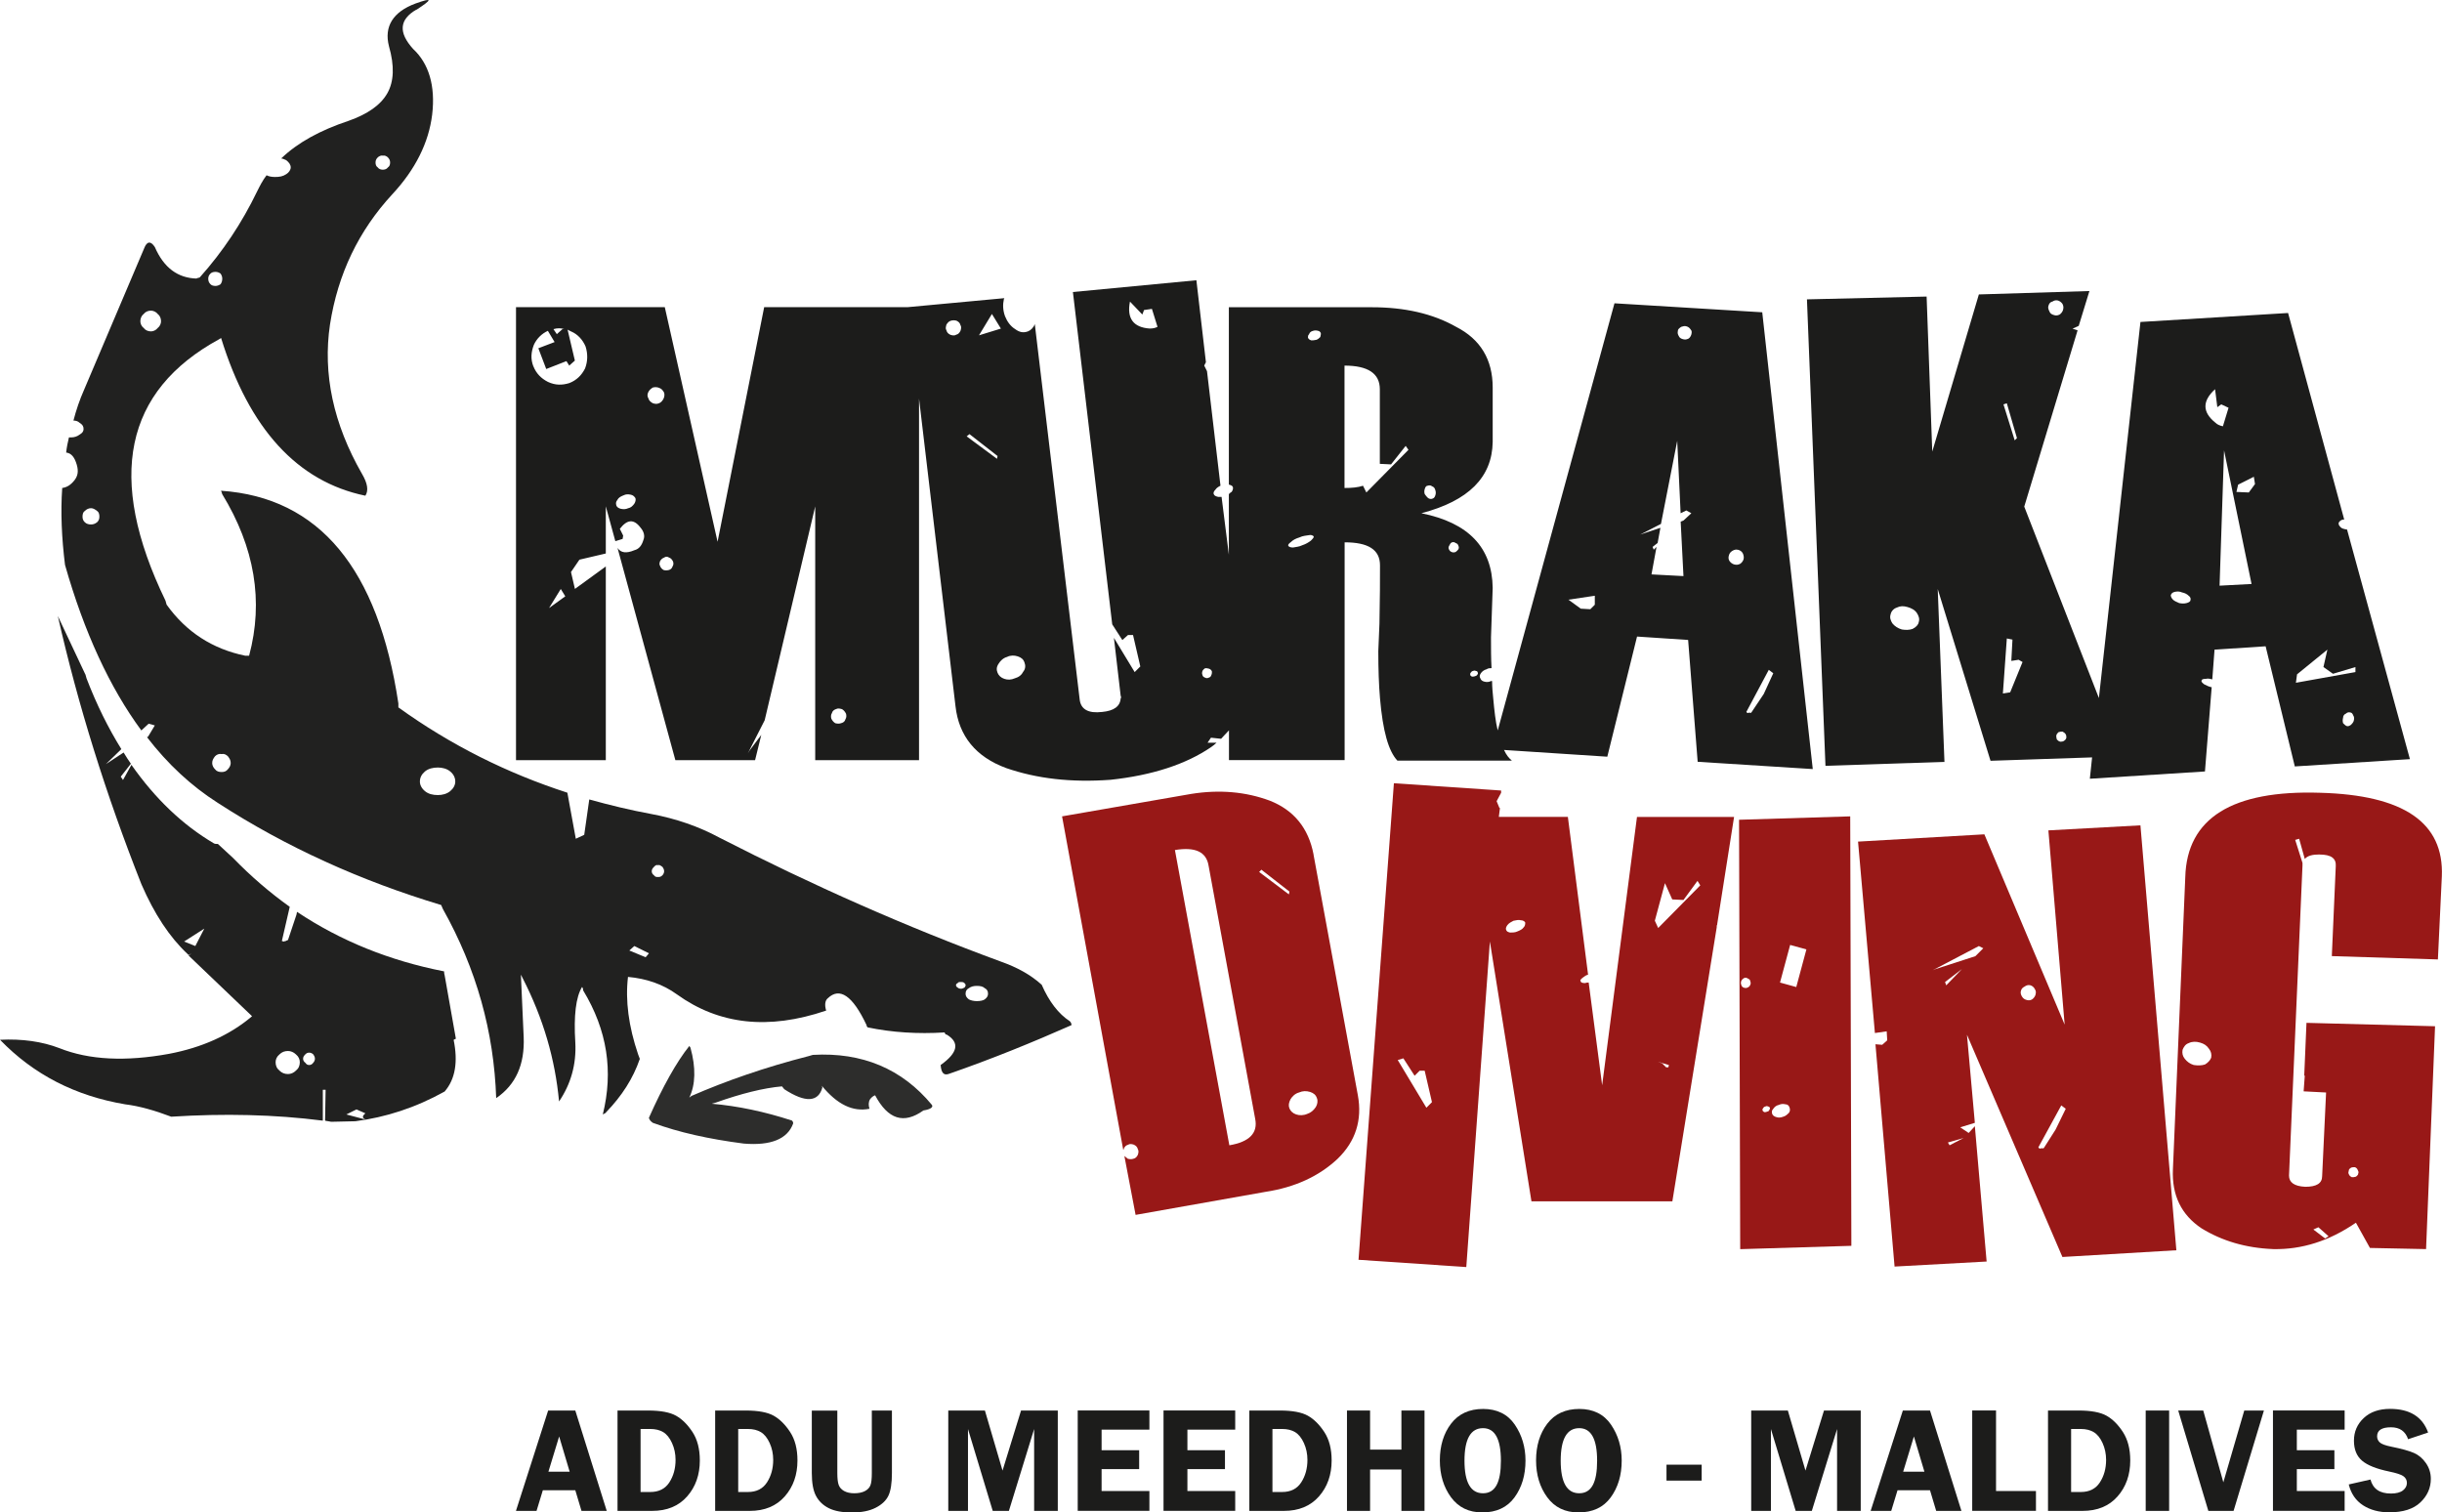 <svg xmlns="http://www.w3.org/2000/svg" id="Ebene_2" data-name="Ebene 2" viewBox="0 0 445.95 276.21"><defs><style>      .cls-1 {        fill: #212120;      }      .cls-1, .cls-2, .cls-3, .cls-4 {        stroke-width: 0px;      }      .cls-2 {        fill: #2d2d2c;      }      .cls-3 {        fill: #981817;      }      .cls-4 {        fill: #1c1c1b;      }    </style></defs><g id="Black_and_red" data-name="Black and red"><g><path class="cls-1" d="M76.06,1.78c2.97-1.95,2.97-2.26-.21-1.13-4.1,1.54-5.74,4.2-4.82,7.79,1.03,3.59.92,6.46-.31,8.61-1.23,2.15-3.59,3.79-7.07,5.02-5.23,1.74-9.33,4-12.3,6.87.31,0,.61.21.92.31.51.41.82.82.82,1.33,0,.41-.31.92-.82,1.23-.62.41-1.23.51-2.05.51-.62,0-1.13-.1-1.54-.31-.72.92-1.23,1.95-1.74,2.97-2.77,5.74-6.25,10.97-10.46,15.68-.2.1-.51.1-.61.21-3.38-.1-5.95-1.95-7.59-5.74-.72-1.13-1.44-1.13-1.95.21l-10.97,25.83c-.82,1.85-1.44,3.69-1.95,5.64.41,0,.82.1,1.13.41.51.31.72.62.72,1.13,0,.41-.2.72-.72,1.02-.41.31-.92.51-1.54.51h-.41c-.21.82-.41,1.85-.51,2.77.92.1,1.54.82,1.95,2.26.31,1.13.21,1.95-.41,2.77-.72.92-1.44,1.33-2.26,1.44-.31,4.41-.1,9.12.51,14.04,3.49,12.3,8.2,22.45,13.94,30.24l1.33-1.23,1.13.31-1.23,2.05-.2.1c3.79,4.92,8.1,8.92,12.92,11.99,12.51,8.1,26.14,14.25,40.8,18.66l.31.72c6.15,10.97,9.33,22.45,9.74,34.55,3.59-2.46,5.23-6.15,5.02-11.17l-.51-11.38.31.61c3.79,7.38,5.95,14.86,6.66,22.55,2.15-3.18,3.18-6.77,2.97-10.76-.31-4.92.1-8.3,1.23-10.15.2.21.2.51.2.62,4.41,7.28,5.54,14.76,3.59,22.66.41-.21.61-.31.61-.41,2.87-2.97,4.92-6.15,6.15-9.74l-.31-.82c-1.74-5.13-2.36-9.84-1.85-14.15,3.38.31,6.36,1.33,8.92,3.18,7.69,5.54,16.71,6.56,27.27,2.97-.31-1.03-.21-1.85.31-2.26,2.15-2.05,4.51-.51,7.07,4.92,0,.21.1.31.21.41,4.41.92,9.12,1.23,14.04.92.1.31.21.41.41.41,2.36,1.44,2.05,3.28-1.13,5.54.1,1.33.51,1.95,1.44,1.64,8-2.77,15.48-5.84,22.45-8.92,0-.31-.1-.51-.31-.72-2.05-1.33-3.79-3.59-5.13-6.66-2.05-1.85-4.51-3.18-7.38-4.2-17.32-6.36-34.44-13.94-51.46-22.66-3.79-2.05-8-3.49-12.4-4.31-3.9-.72-7.69-1.64-11.38-2.67l-.92,6.46-1.54.72-1.54-8.41c-11.07-3.59-21.32-8.71-30.86-15.58v-.72c-3.69-24.6-14.45-37.62-32.39-38.85.1.2.21.51.21.61,5.95,9.74,7.59,19.58,4.92,29.52h-.72c-5.95-1.23-10.76-4.31-14.35-9.33l-.2-.72c-10.87-22.45-7.48-38.34,9.84-47.77l.31-.21c5.13,16.61,13.94,26.24,26.35,28.81.61-.92.41-2.26-.62-4-5.23-9.12-7.18-18.25-5.84-27.27,1.44-9.23,5.23-17.12,11.38-23.78,4.2-4.51,6.66-9.43,7.28-14.56.62-5.23-.61-9.33-3.49-11.99-2.67-2.97-2.56-5.33.61-7.18ZM68.99,28.74c.21-.2.62-.41.92-.31.31-.1.72.1.92.31.31.31.41.62.41.92,0,.41-.1.72-.41.92-.2.31-.61.41-.92.41s-.72-.1-.92-.41c-.31-.21-.41-.51-.41-.92,0-.31.1-.62.41-.92ZM38.03,50.88c0-.31.1-.62.41-.92.21-.21.51-.31.92-.31.31,0,.62.1.92.31.21.31.31.62.31.92,0,.41-.1.72-.31,1.03-.31.2-.62.31-.92.31-.41,0-.72-.1-.92-.31-.31-.31-.41-.62-.41-1.03ZM26.24,57.34c.31-.41.82-.61,1.33-.61.41,0,.92.21,1.23.61.41.31.61.82.61,1.33,0,.41-.2.92-.61,1.23-.31.41-.82.62-1.23.62-.51,0-1.02-.2-1.33-.62-.41-.31-.61-.82-.61-1.23,0-.51.21-1.03.61-1.33ZM16.61,92.81c.41,0,.72.2,1.13.51.31.2.41.61.41,1.02s-.1.72-.41,1.03c-.41.31-.72.41-1.13.41s-.82-.1-1.13-.41c-.31-.31-.41-.61-.41-1.03s.1-.82.41-1.02c.31-.31.72-.51,1.13-.51ZM119.43,159.85c-.31-.2-.41-.51-.41-.72,0-.31.1-.51.41-.82.2-.21.41-.41.72-.31.31-.1.51.1.82.31.21.31.31.51.31.82,0,.2-.1.51-.31.72-.31.31-.51.31-.82.31s-.51,0-.72-.31ZM114.92,173.59l.92-.82,2.67,1.33-.61.72-2.97-1.23ZM79.96,145.2c-.92,0-1.74-.2-2.36-.72-.61-.51-.92-1.13-.92-1.74,0-.72.31-1.33.92-1.85.62-.51,1.44-.72,2.36-.72.82,0,1.64.21,2.26.72.61.51.92,1.13.92,1.85,0,.61-.31,1.23-.92,1.74-.62.51-1.44.72-2.26.72ZM38.75,139.35c0-.51.21-.82.51-1.23.31-.31.72-.51,1.23-.41.41-.1.82.1,1.13.41.31.41.51.72.51,1.23,0,.41-.21.82-.51,1.13-.31.41-.72.51-1.13.51-.51,0-.92-.1-1.23-.51-.31-.31-.51-.72-.51-1.13ZM174.58,179.95c0-.21.1-.31.31-.41.1-.2.31-.2.62-.2.2,0,.41,0,.62.2.1.1.21.21.21.41,0,.1-.1.31-.21.41-.21.1-.41.21-.62.21-.31,0-.51-.1-.62-.21-.21-.1-.31-.31-.31-.41ZM176.94,180.46c.41-.31.92-.41,1.44-.41.62,0,1.13.1,1.44.41.41.21.61.51.61,1.03,0,.41-.2.72-.61,1.03-.31.21-.82.31-1.44.31-.51,0-1.02-.1-1.44-.31-.41-.31-.61-.62-.61-1.03,0-.51.21-.82.61-1.03Z"></path><path class="cls-1" d="M15.58,123.16l-5.02-10.66c3.69,16.3,8.82,32.7,15.27,49,2.36,5.43,5.13,9.64,8.41,12.71l.21.21.51-.31-.51.41,11.58,11.07c-4.1,3.49-9.23,5.74-15.17,6.87-7.89,1.44-14.56,1.13-19.99-1.03-3.18-1.23-6.87-1.74-10.87-1.54,6.15,6.36,13.74,10.25,22.86,11.79,2.56.31,5.43,1.13,8.41,2.26,9.64-.61,18.86-.41,27.68.72v-5.64h.51l-.1,5.64c.31.1.72.1,1.13.21l4.41-.1c5.54-.72,10.97-2.46,16.3-5.43,1.95-2.26,2.46-5.43,1.64-9.43.1-.1.21-.1.41-.21l-2.05-11.58c-.1-.31-.1-.61-.1-.72-9.94-1.95-18.86-5.54-26.86-10.87l-.1.51-1.54,4.61c-.1.1-.31.1-.41.21-.21,0-.31.1-.41.1-.21-.1-.31-.1-.31-.1l1.44-6.25c-3.59-2.56-7.07-5.54-10.35-8.92l-2.77-2.56c-.31,0-.51,0-.72-.1-5.74-3.38-10.76-8.2-15.07-14.35l-1.54,2.77-.41-.61,1.85-2.36c-.41-.62-.92-1.33-1.33-2.05l-3.28,2.15-.51.51,3.38-3.28c-2.36-3.79-4.51-8.1-6.36-12.92l-.2-.72ZM66.74,203.32c-.62.51-.62.82,0,1.13l-3.49-.92,1.85-.92,1.64.72ZM57.2,194.09c-.2.31-.51.41-.72.41-.31,0-.51-.1-.72-.41-.31-.21-.41-.51-.41-.72,0-.31.1-.51.41-.82.21-.21.41-.31.72-.31.2,0,.51.1.72.31.21.31.31.51.31.82,0,.21-.1.51-.31.72ZM50.33,193.99c0-.51.21-1.03.72-1.44.41-.41.92-.61,1.54-.61.51,0,1.03.21,1.44.61.51.41.72.92.72,1.44,0,.62-.21,1.13-.72,1.54-.41.41-.92.62-1.44.62-.62,0-1.13-.21-1.54-.62-.51-.41-.72-.92-.72-1.54ZM35.67,172.77l-2.05-.82,3.69-2.36-1.64,3.18Z"></path><path class="cls-2" d="M118.5,204.14c.1.41.31.62.72.92,4.72,1.74,10.25,2.97,16.61,3.79,4.92.41,8-.82,9.02-3.69,0-.21-.1-.41-.21-.51-5.02-1.64-9.94-2.67-14.66-3.08l.72-.2c4.61-1.64,8.71-2.67,12.1-2.97.21.21.31.41.41.51,3.9,2.56,6.25,2.36,6.97-.31l-.1-.31c2.77,3.38,5.64,4.82,8.71,4.2-.21-.61-.21-1.23.1-1.74.31-.41.62-.61.92-.72,2.36,4.41,5.23,5.33,8.82,2.77,1.33-.21,1.85-.61,1.54-1.03-5.43-6.56-12.71-9.64-21.73-9.12l-.72.21c-8,2.05-15.07,4.51-21.43,7.28l-.41.31c1.13-2.36,1.23-5.43.21-9.12l-.21-.31c-2.36,2.97-4.82,7.38-7.38,13.12Z"></path></g><g><path class="cls-4" d="M351.82,54.16l-21.84.51,3.38,85.19,21.73-.72-1.23-31.57,9.64,31.37,18.55-.62-.41,3.9,21.02-1.33,1.23-15.38c-.51-.1-.92-.31-1.33-.51-.41-.31-.62-.51-.51-.72,0-.21.31-.31.82-.31.31-.1.72,0,1.13.1l.41-5.43,9.33-.61,5.33,21.94,21.02-1.33-11.48-41.93c-.21,0-.41-.1-.51-.1-.41-.1-.61-.21-.82-.51-.21-.21-.21-.41-.21-.61.1-.21.31-.41.51-.51s.41-.1.51-.1l-10.25-37.72-26.96,1.64-7.59,68.68-13.63-34.96,9.74-32.19-.92-.31,1.13-.51,1.95-6.36-20.19.62-8.51,28.7-1.03-28.29ZM365.87,73.85l.61-.2,1.85,6.36-.41.41-2.05-6.56ZM345.57,113.83c-.31-.51-.51-1.03-.31-1.64.1-.51.51-1.03,1.13-1.23.62-.31,1.23-.31,1.95-.1.72.21,1.33.51,1.74,1.13.31.51.51,1.03.31,1.64-.1.51-.51.92-1.13,1.23-.61.21-1.23.21-1.95.1-.72-.21-1.33-.61-1.74-1.13ZM367.51,116.8l-.21,3.9,1.33-.21.72.41-2.26,5.54-1.33.21.72-10.05,1.03.21ZM374.79,55.09c.31-.21.61-.31,1.03-.21.31.1.61.31.82.61.21.41.21.72.1,1.13-.1.31-.31.61-.61.82-.41.21-.72.21-1.03.1-.41-.1-.72-.31-.82-.62-.21-.41-.31-.72-.21-1.03.1-.41.31-.72.72-.82ZM405.64,73.85l1.33.62-1.03,3.38c-.51-.1-1.03-.31-1.33-.62-2.46-1.95-2.46-4-.1-6.15l.41,3.28.72-.51ZM408.41,89.84l.31-1.33,2.87-1.44.21,1.33-1.13,1.54-2.26-.1ZM398.47,108.19c.51.1.92.31,1.23.62.31.21.41.51.31.82,0,.21-.31.41-.72.51-.41.1-.82.1-1.33,0-.51-.21-.92-.41-1.13-.62-.31-.31-.41-.61-.41-.82.1-.31.31-.51.72-.61.41-.1.92-.1,1.33.1ZM405.33,106.96l.82-24.71,5.02,24.4-5.84.31ZM425.02,118.64l-.72,3.18,1.74,1.23,4.1-1.23v.92l-10.87,1.95.21-1.54,5.54-4.51ZM427.89,132.07c-.1-.31-.1-.61,0-1.02,0-.31.21-.62.51-.72.21-.21.51-.31.82-.21.21,0,.41.21.51.51.21.31.21.62.1,1.03-.1.31-.31.51-.51.72-.31.2-.51.31-.82.2-.21-.1-.41-.31-.62-.51ZM377.35,134.74c-.1.31-.2.41-.51.61-.21.1-.41.1-.62.1-.31-.1-.41-.2-.61-.41-.1-.31-.1-.51-.1-.72.1-.31.21-.41.41-.61.31-.1.51-.1.72-.1.21.1.41.21.61.51.1.21.1.41.1.62Z"></path><path class="cls-4" d="M321.79,57.03l-26.96-1.64-21.32,78.01c-.41-1.64-.61-3.59-.82-5.84-.1-1.03-.21-2.05-.21-3.18h-.2c-.41.21-.82.21-1.23.1-.41-.1-.61-.31-.72-.61-.21-.31-.1-.62.1-.92.2-.31.61-.62,1.03-.72.31-.21.61-.21.92-.21-.1-1.74-.1-3.59-.1-5.64l.31-9.02c-.1-7.38-4.41-11.89-13.02-13.63,8.61-2.26,12.92-6.56,13.02-13.02v-9.94c0-5.13-2.26-8.82-6.66-11.07-4.31-2.46-9.53-3.59-15.38-3.59h-26.14v32.39c.41.1.61.21.72.41.1.31,0,.61-.21.92-.21.1-.41.31-.51.41v11.07l-1.33-10.56h-.61c-.41-.1-.72-.21-.82-.51-.1-.21,0-.51.31-.82.2-.31.51-.51.92-.72l-2.46-20.91-.51-1.03.31-.61-1.74-14.97-22.55,2.15,7.18,60.69,1.85,2.87,1.03-.92h.92l1.33,5.74-1.03,1.03-3.79-6.25,1.23,10.56c.1.21.1.41,0,.51-.1,1.44-1.23,2.26-3.38,2.46-2.56.31-3.9-.51-4.1-2.26l-8.2-68.58c-.21.62-.72,1.13-1.23,1.33-.82.31-1.54.2-2.36-.41-.82-.51-1.44-1.33-1.85-2.36-.41-1.13-.41-2.15-.21-3.08q0-.1.1-.21l-17.63,1.64h-26.24l-8.51,42.85-9.64-42.85h-27.17v82.73h16.4v-35.37l-5.64,4.1-.72-3.08,1.54-2.26,4.82-1.13v-8.61l1.74,6.36,1.33-.41.1-.61-.61-1.23c1.33-1.74,2.56-1.85,3.79-.21.62.72.82,1.54.51,2.26-.31,1.03-.82,1.64-1.64,1.85-1.44.61-2.46.51-3.08-.41l10.56,38.75h14.56l1.13-4.61-2.15,2.87-.31.51,3.08-6.05,9.23-39.06v46.34h18.96v-66.02l6.66,56.18c.61,5.43,3.69,9.23,9.23,11.28,5.64,1.95,11.89,2.67,19.07,2.15,7.69-.82,13.84-2.87,18.35-5.95.41-.31.72-.51,1.02-.82h-1.64l.62-.92,1.85.2c.51-.51.92-1.03,1.44-1.54v5.43h21.12v-39.77c4.31,0,6.46,1.33,6.46,4.2,0,2.46,0,6.05-.1,10.66l-.21,5.02c0,3.28.1,6.15.31,8.61.51,5.95,1.54,9.64,3.18,11.38h20.91c-.51-.41-1.03-1.03-1.44-1.95l18.86,1.23,5.43-21.94,9.33.62,1.74,22.25,21.02,1.33-9.23-83.45ZM306.62,61.44c-.21-.31-.31-.61-.21-1.03,0-.31.31-.51.61-.72.31-.1.62-.2.92-.1.41.1.61.31.82.61.21.21.21.51.1.92-.1.31-.31.61-.51.72-.41.2-.72.2-1.03.1-.41-.1-.62-.31-.72-.51ZM306.92,93.73l1.03-.51.92.51-1.44,1.33-.51.21.51,9.94-5.84-.31.92-5.02-.51.51-.21-.51.92-.72.51-2.77-3.08,1.03-.61.21,3.79-1.95,2.97-15.17.62,13.22ZM286.42,109.52l4.82-.72v1.64l-.82.82-1.74-.1-2.26-1.64ZM317.38,100.4c.41.1.72.31.92.72.1.31.21.62.1,1.03-.1.31-.31.62-.62.82-.41.21-.72.21-1.13.1-.31-.1-.61-.31-.82-.62-.21-.31-.21-.72-.1-1.02.1-.41.31-.62.61-.82.31-.2.72-.31,1.03-.2ZM322.09,126.74l-2.26,3.38c-.1.1-.21.1-.41,0-.1.1-.21.1-.31.1-.1-.1-.2-.2-.2-.2l4.1-7.69.82.62-1.74,3.79ZM175.4,59.39c.21.31.1.72,0,1.03-.21.41-.41.62-.82.72-.31.21-.72.1-1.03,0-.41-.21-.61-.41-.72-.82-.2-.31-.1-.62,0-1.03.21-.31.41-.61.82-.72.31-.1.72-.1,1.03,0,.41.21.62.41.72.82ZM181.14,57.34l1.64,2.67-4,1.23,2.36-3.9ZM120.45,70.87c.31.1.61.41.82.82.1.31.1.72-.1,1.13-.2.41-.51.72-.82.82-.41.2-.82.1-1.13,0-.41-.21-.72-.51-.82-.92-.21-.31-.21-.72,0-1.13.21-.41.51-.62.82-.82.41-.1.82-.1,1.23.1ZM121.27,101.83c.31-.21.61-.21.92,0,.31.1.51.31.72.72.1.31.1.61-.1.92-.1.31-.31.51-.62.62-.41.1-.72.1-1.03,0-.31-.21-.51-.41-.61-.72-.21-.31-.1-.61,0-.92.21-.31.41-.51.72-.61ZM177.04,79.28l5.13,4-.1.51-5.54-4.1.51-.41ZM187.09,121c.2.51.2,1.13-.21,1.64-.31.62-.82,1.03-1.54,1.23-.72.31-1.33.31-1.95.1-.62-.21-1.03-.62-1.23-1.13s-.21-1.03.21-1.64c.31-.51.82-1.03,1.54-1.23.61-.31,1.33-.31,1.95-.1.62.21,1.03.51,1.23,1.13ZM245.52,66.77c4.31,0,6.46,1.44,6.46,4.31v13.63h0l2.05.1,2.67-3.38.51.72-7.69,7.79-.61-1.23c-.92.31-2.05.41-3.38.41v-22.35ZM208.61,57.44l.31-.82,1.44-.21,1.02,3.28c-.41.21-.82.31-1.44.31-2.97-.21-4.2-1.85-3.59-4.92l2.26,2.36ZM239.47,62.16c-.31-.1-.51-.21-.62-.51,0-.21,0-.41.21-.61.1-.31.31-.51.72-.62.31-.1.61-.1.92,0,.21,0,.41.21.51.41,0,.21,0,.41-.1.72-.21.2-.41.41-.72.51-.41.1-.72.1-.92.1ZM220.81,122.13c.21.1.41.2.51.51,0,.21,0,.41-.1.62-.1.31-.21.41-.51.51-.21.1-.41.1-.61,0-.31-.1-.51-.31-.51-.51-.1-.21-.1-.41,0-.72.1-.21.31-.41.51-.51.2,0,.41,0,.72.1ZM236.19,99.99c-.51,0-.82-.1-.92-.31-.1-.21.1-.41.51-.72.31-.31.82-.61,1.54-.82.62-.31,1.23-.31,1.74-.41.41-.1.72.1.82.2.1.21-.1.41-.51.82-.41.31-.92.62-1.54.82-.61.31-1.23.31-1.64.41ZM261.51,88.81c.31.1.51.31.61.72.1.31.1.62,0,.92s-.21.51-.51.61c-.21.1-.51.1-.82-.1-.21-.21-.41-.41-.61-.72-.1-.31-.1-.61,0-.92.1-.41.31-.61.51-.61.31-.1.61-.1.82.1ZM265.82,99.17c.31.1.41.21.51.51.1.21.1.41,0,.62-.21.31-.41.41-.51.51-.31.1-.51.1-.72,0-.31-.1-.41-.31-.51-.51-.1-.21-.1-.41.1-.72.1-.2.2-.41.41-.51.21-.1.51-.1.72.1ZM269.51,122.54c.21,0,.31.1.31.21.1.1.1.31,0,.41-.1.21-.31.31-.41.31-.21.1-.41.1-.62.1-.1-.1-.31-.21-.31-.31,0-.21,0-.31.1-.41s.2-.31.41-.31c.21-.1.41-.1.51,0ZM97.39,66.88c-.51-1.33-.41-2.56.1-3.9.51-1.13,1.44-2.05,2.56-2.56l1.23,2.05-2.97,1.13,1.44,3.79,3.69-1.44.51.82,1.03-.92-1.33-5.64c.21.1.41.21.62.31,1.23.51,2.15,1.54,2.67,2.77.41,1.33.41,2.67-.1,4-.62,1.23-1.54,2.15-2.87,2.67-1.33.41-2.56.41-3.9-.21-1.23-.62-2.15-1.54-2.67-2.87ZM101.69,61.03l-.62-.92c.72-.21,1.33-.21,1.95,0h-.31l-1.03.92ZM115.22,90.35c.41.1.61.31.82.62.1.31,0,.72-.21,1.03-.31.41-.61.72-1.13.82-.41.2-.92.2-1.33.1-.41-.1-.72-.31-.82-.62-.1-.41-.1-.62.21-1.03.21-.41.62-.62,1.13-.82.41-.21.82-.21,1.33-.1ZM102.41,107.57l.82,1.33-2.97,2.15,2.15-3.49ZM152.64,129.51c.41-.21.72-.1,1.13,0,.31.2.51.41.72.82.1.31.1.72-.1,1.03-.1.41-.41.62-.82.72-.31.1-.61.1-1.03,0-.31-.2-.51-.41-.72-.82-.1-.31-.1-.72.1-1.03.1-.41.41-.61.72-.72Z"></path></g><path class="cls-3" d="M423.58,156.06c2.15,0,3.08.72,2.97,2.15l-.72,16.4,19.37.61.72-15.17c.41-9.84-6.97-14.86-22.25-15.27-15.99-.51-24.3,4.61-24.6,15.38l-2.26,53.41c-.21,4.72,1.54,8.3,5.23,10.76,3.69,2.26,8,3.59,13.12,3.79,5.13.1,10.15-1.44,15.07-4.82l2.56,4.61,10.25.21,1.64-40.7-23.48-.62-.41,9.64h.1l-.21,2.87,4.1.21-.72,15.27c0,1.33-1.03,1.95-3.08,1.95-2.05-.1-2.97-.82-2.97-2.05l2.46-56.59v-.51l-1.33-4.2.72-.21,1.03,3.69c.51-.61,1.44-.82,2.67-.82ZM400.62,194.5c-.72-.21-1.23-.62-1.64-1.13-.41-.51-.51-1.03-.41-1.64.21-.51.51-1.03,1.13-1.23.61-.31,1.33-.31,2.05-.1.72.21,1.23.51,1.64,1.13.41.51.51,1.03.41,1.64-.21.51-.61.92-1.13,1.23-.61.21-1.33.21-2.05.1ZM429.53,215.01c-.2-.1-.41-.21-.51-.41-.2-.31-.2-.51-.1-.72,0-.31.1-.41.41-.62.2-.1.41-.1.72-.1.21.1.41.21.51.51.1.21.21.41.1.61,0,.31-.21.41-.41.61-.31.1-.51.1-.72.1ZM424.61,226.18l-2.15-1.64.92-.41,1.85,1.64-.62.41Z"></path><path class="cls-3" d="M390.88,150.73l-16.81.92,2.97,35.47-14.66-34.75-23.07,1.33,3.08,34.96,2.15-.31.1,1.64-.92.82-1.23-.1,3.49,40.6,16.81-.92-2.15-24.71-1.13,1.23-1.54-1.03,2.67-.82-1.44-16.09,17.43,40.59,20.81-1.23-6.56-77.6ZM369.76,180.15c.31-.21.62-.31,1.03-.21.31.1.62.31.82.72.21.31.21.61.1,1.03-.1.31-.31.61-.61.82-.31.21-.72.21-1.03.1-.41-.1-.62-.31-.82-.61-.2-.31-.31-.72-.2-1.03.1-.41.31-.61.72-.82ZM372.22,209.57l4.2-7.69.82.61-1.85,3.79-2.15,3.38c-.21.1-.31.1-.41,0-.1.1-.21.1-.41.1-.1-.1-.1-.21-.21-.21ZM361.36,172.77l.82.41-1.44,1.44-7.28,2.36-.51.21,8.41-4.41ZM355.41,179.95l-.21-.61,3.08-2.36-2.87,2.97ZM356.03,209.16l-.31-.51,2.87-.82-2.56,1.33Z"></path><path class="cls-3" d="M313.59,168.88v-.1l3.08-19.58h-17.73l-6.36,49-2.46-18.76c-.21,0-.41,0-.62.1-.51,0-.82-.1-.82-.31-.21-.2,0-.41.41-.72.31-.21.51-.41.92-.51l-3.69-28.81h-12.61l.21-1.64h-.1l-.51-1.23.82-1.54v-.41l-19.58-1.33-6.46,87.03,19.68,1.33,4.31-59.46,7.59,47.46h25.73l8.1-50.03c0-.21,0-.41.1-.51ZM304.05,161.29l1.33,2.97,2.05.1,2.56-3.49.51.82-7.69,7.79-.61-1.33,1.85-6.87ZM302.72,193.89l2.05.62-.1.41h-.41l-.72-.72-.82-.31ZM278.53,168.47c0,.31,0,.62-.31.92-.21.31-.61.51-1.13.72-.41.2-.92.2-1.33.2-.41-.1-.62-.2-.72-.51-.1-.2,0-.51.21-.82.31-.41.72-.61,1.13-.82.51-.1.92-.21,1.33-.1.41,0,.72.21.82.41ZM261.51,201.27l-1.03,1.03-5.23-8.71,1.03-.31,2.05,3.18.92-.92h.92l1.33,5.74Z"></path><path class="cls-3" d="M337.88,149.09l-20.3.62.21,78.42,20.3-.61-.21-78.42ZM326.91,172.57l2.97.82-1.85,6.87-2.97-.82,1.85-6.87ZM319.22,178.72c.2.1.41.21.41.51.1.21.1.41,0,.62-.1.31-.31.41-.51.51-.2.1-.41.1-.72,0-.21-.1-.41-.31-.41-.51-.1-.21-.1-.41,0-.72.1-.21.31-.41.51-.51.21-.1.41-.1.72.1ZM324.86,201.78c.41-.2.82-.2,1.23-.1.31,0,.61.21.72.61.1.31.1.62-.1.92-.31.31-.61.61-1.03.72-.51.2-.92.2-1.23.1-.41-.1-.72-.31-.82-.61-.1-.31-.1-.62.2-.92.21-.31.51-.61,1.03-.72ZM322.71,203.01c-.21.1-.41.1-.51.1-.21-.1-.31-.21-.31-.31-.1-.2,0-.31.1-.41,0-.1.21-.31.41-.31.1-.1.31-.1.51,0,.1,0,.2.1.31.2,0,.1,0,.31-.1.41-.1.21-.2.31-.41.31Z"></path><path class="cls-3" d="M239.88,156.06c-.92-4.82-3.59-8.1-8-9.84-4.41-1.64-9.23-2.05-14.35-1.23l-23.58,4.1,11.17,60.89c.1,0,.1-.1.1-.21.21-.41.41-.61.82-.72.31-.21.72-.1,1.03,0,.41.21.61.41.72.82.2.31.1.72,0,1.03-.21.41-.41.62-.82.72-.31.1-.61.1-1.02,0-.21-.21-.41-.31-.62-.51l2.05,10.76,23.68-4.2c5.43-.82,9.84-2.87,13.22-6.05,3.28-3.18,4.51-7.07,3.69-11.58l-8.1-43.98ZM235.47,162.83l-.1.51-5.43-4.1.41-.41,5.13,4ZM214.56,155.24c3.69-.61,5.74.31,6.15,2.87l8.51,46.23c.51,2.56-1.03,4.2-4.72,4.82l-9.94-53.92ZM240.49,200.55c.21.51.1,1.13-.21,1.64-.41.61-.92,1.03-1.54,1.23-.72.31-1.44.31-2.05.1-.61-.21-1.03-.61-1.23-1.13s-.1-1.03.21-1.64c.31-.51.82-1.03,1.54-1.23.72-.31,1.33-.31,2.05-.1.61.21,1.02.51,1.23,1.13Z"></path><g><path class="cls-4" d="M105.06,257.6l5.74,18.33h-4.61l-1.13-3.77h-5.93l-1.15,3.77h-3.76l5.88-18.33h4.97ZM100.15,268.77h3.88l-1.92-6.43-1.96,6.43Z"></path><path class="cls-4" d="M112.77,257.6h5.59c2.28,0,3.98.32,5.1.95,1.12.63,2.12,1.63,3.01,2.99.89,1.37,1.33,3.09,1.33,5.18,0,2.62-.77,4.81-2.32,6.57-1.55,1.76-3.68,2.64-6.4,2.64h-6.31v-18.33ZM116.98,260.97v11.51h1.77c1.56,0,2.72-.58,3.48-1.75s1.14-2.54,1.14-4.12c0-1.11-.22-2.14-.65-3.08-.43-.94-.97-1.61-1.61-1.99-.64-.38-1.42-.57-2.32-.57h-1.81Z"></path><path class="cls-4" d="M130.6,257.6h5.59c2.28,0,3.98.32,5.1.95,1.12.63,2.12,1.63,3.01,2.99.89,1.37,1.33,3.09,1.33,5.18,0,2.62-.77,4.81-2.32,6.57-1.55,1.76-3.68,2.64-6.4,2.64h-6.31v-18.33ZM134.81,260.97v11.51h1.77c1.56,0,2.72-.58,3.48-1.75s1.14-2.54,1.14-4.12c0-1.11-.22-2.14-.65-3.08-.43-.94-.97-1.61-1.61-1.99-.64-.38-1.42-.57-2.32-.57h-1.81Z"></path><path class="cls-4" d="M162.88,257.6v11.41c0,1.84-.21,3.22-.63,4.12s-1.2,1.64-2.33,2.22c-1.13.58-2.58.87-4.34.87s-3.17-.26-4.21-.78c-1.04-.52-1.82-1.26-2.34-2.22-.52-.96-.78-2.36-.78-4.2v-11.41h4.66v11.41c0,.98.08,1.71.25,2.17.17.47.5.83.99,1.11.5.27,1.11.41,1.83.41.81,0,1.46-.13,1.97-.4.51-.27.84-.62,1.01-1.07.17-.44.25-1.18.25-2.22v-11.41h3.68Z"></path><path class="cls-4" d="M181.29,275.93l-4.52-14.95v14.95h-3.6v-18.33h6.69l3.22,10.97,3.38-10.97h6.71v18.33h-4.32v-14.95l-4.61,14.95h-2.94Z"></path><path class="cls-4" d="M209.9,261.09h-8.73v3.76h6.86v3.45h-6.86v4h8.73v3.62h-13.09v-18.33h13.09v3.49Z"></path><path class="cls-4" d="M225.57,261.09h-8.73v3.76h6.86v3.45h-6.86v4h8.73v3.62h-13.09v-18.33h13.09v3.49Z"></path><path class="cls-4" d="M228.15,257.6h5.59c2.28,0,3.98.32,5.1.95,1.12.63,2.12,1.63,3.01,2.99.89,1.37,1.33,3.09,1.33,5.18,0,2.62-.77,4.81-2.32,6.57-1.55,1.76-3.68,2.64-6.4,2.64h-6.31v-18.33ZM232.37,260.97v11.51h1.77c1.56,0,2.72-.58,3.48-1.75s1.14-2.54,1.14-4.12c0-1.11-.22-2.14-.65-3.08-.43-.94-.97-1.61-1.61-1.99-.64-.38-1.42-.57-2.32-.57h-1.81Z"></path><path class="cls-4" d="M260.14,257.6v18.33h-4.22v-7.56h-5.72v7.56h-4.22v-18.33h4.22v7.14h5.72v-7.14h4.22Z"></path><path class="cls-4" d="M270.7,276.21c-2.47,0-4.38-.93-5.73-2.78-1.35-1.85-2.03-4.09-2.03-6.73s.68-4.91,2.05-6.7c1.37-1.79,3.32-2.69,5.85-2.69s4.49.96,5.79,2.87c1.3,1.91,1.95,4.1,1.95,6.56,0,2.66-.67,4.9-2.01,6.73s-3.3,2.74-5.88,2.74ZM270.82,260.82c-2.25,0-3.38,1.98-3.38,5.94s1.13,5.95,3.38,5.95,3.27-1.98,3.27-5.94-1.09-5.95-3.27-5.95Z"></path><path class="cls-4" d="M288.27,276.21c-2.47,0-4.38-.93-5.73-2.78-1.35-1.85-2.03-4.09-2.03-6.73s.68-4.91,2.05-6.7c1.37-1.79,3.32-2.69,5.85-2.69s4.49.96,5.79,2.87c1.3,1.91,1.95,4.1,1.95,6.56,0,2.66-.67,4.9-2.01,6.73s-3.3,2.74-5.88,2.74ZM288.39,260.82c-2.25,0-3.38,1.98-3.38,5.94s1.13,5.95,3.38,5.95,3.27-1.98,3.27-5.94-1.09-5.95-3.27-5.95Z"></path><path class="cls-4" d="M304.33,267.49h6.42v2.91h-6.42v-2.91Z"></path><path class="cls-4" d="M327.92,275.93l-4.52-14.95v14.95h-3.6v-18.33h6.69l3.22,10.97,3.38-10.97h6.71v18.33h-4.32v-14.95l-4.61,14.95h-2.94Z"></path><path class="cls-4" d="M352.45,257.6l5.74,18.33h-4.61l-1.13-3.77h-5.93l-1.15,3.77h-3.76l5.88-18.33h4.97ZM347.55,268.77h3.88l-1.92-6.43-1.96,6.43Z"></path><path class="cls-4" d="M364.51,272.3h7.29v3.62h-11.64v-18.33h4.35v14.7Z"></path><path class="cls-4" d="M374,257.6h5.59c2.28,0,3.98.32,5.1.95,1.12.63,2.12,1.63,3,2.99.88,1.37,1.33,3.09,1.33,5.18,0,2.62-.77,4.81-2.32,6.57-1.55,1.76-3.68,2.64-6.4,2.64h-6.3v-18.33ZM378.22,260.97v11.51h1.77c1.56,0,2.72-.58,3.48-1.75.76-1.17,1.14-2.54,1.14-4.12,0-1.11-.22-2.14-.65-3.08-.43-.94-.97-1.61-1.62-1.99-.64-.38-1.42-.57-2.32-.57h-1.81Z"></path><path class="cls-4" d="M396.12,257.6v18.33h-4.28v-18.33h4.28Z"></path><path class="cls-4" d="M413.43,257.6l-5.54,18.33h-4.61l-5.5-18.33h4.57l3.67,13.11,3.82-13.11h3.6Z"></path><path class="cls-4" d="M428.17,261.09h-8.73v3.76h6.86v3.45h-6.86v4h8.73v3.62h-13.09v-18.33h13.09v3.49Z"></path><path class="cls-4" d="M443.41,261.62l-3.65,1.22c-.49-1.45-1.53-2.18-3.12-2.18-1.7,0-2.54.55-2.54,1.65,0,.44.16.81.48,1.11.32.3,1.03.57,2.15.79,1.87.38,3.24.76,4.1,1.14s1.6,1,2.19,1.86c.59.85.89,1.81.89,2.87,0,1.66-.64,3.09-1.91,4.3s-3.16,1.81-5.67,1.81c-1.88,0-3.48-.43-4.8-1.28-1.32-.86-2.19-2.12-2.61-3.81l3.97-.9c.45,1.71,1.69,2.56,3.73,2.56.98,0,1.71-.19,2.2-.57.48-.38.72-.83.72-1.36s-.22-.95-.66-1.25c-.44-.3-1.28-.57-2.53-.83-2.33-.48-4-1.14-4.99-1.98s-1.49-2.06-1.49-3.67.59-3,1.78-4.12,2.79-1.68,4.82-1.68c3.59,0,5.91,1.44,6.94,4.31Z"></path></g></g></svg>